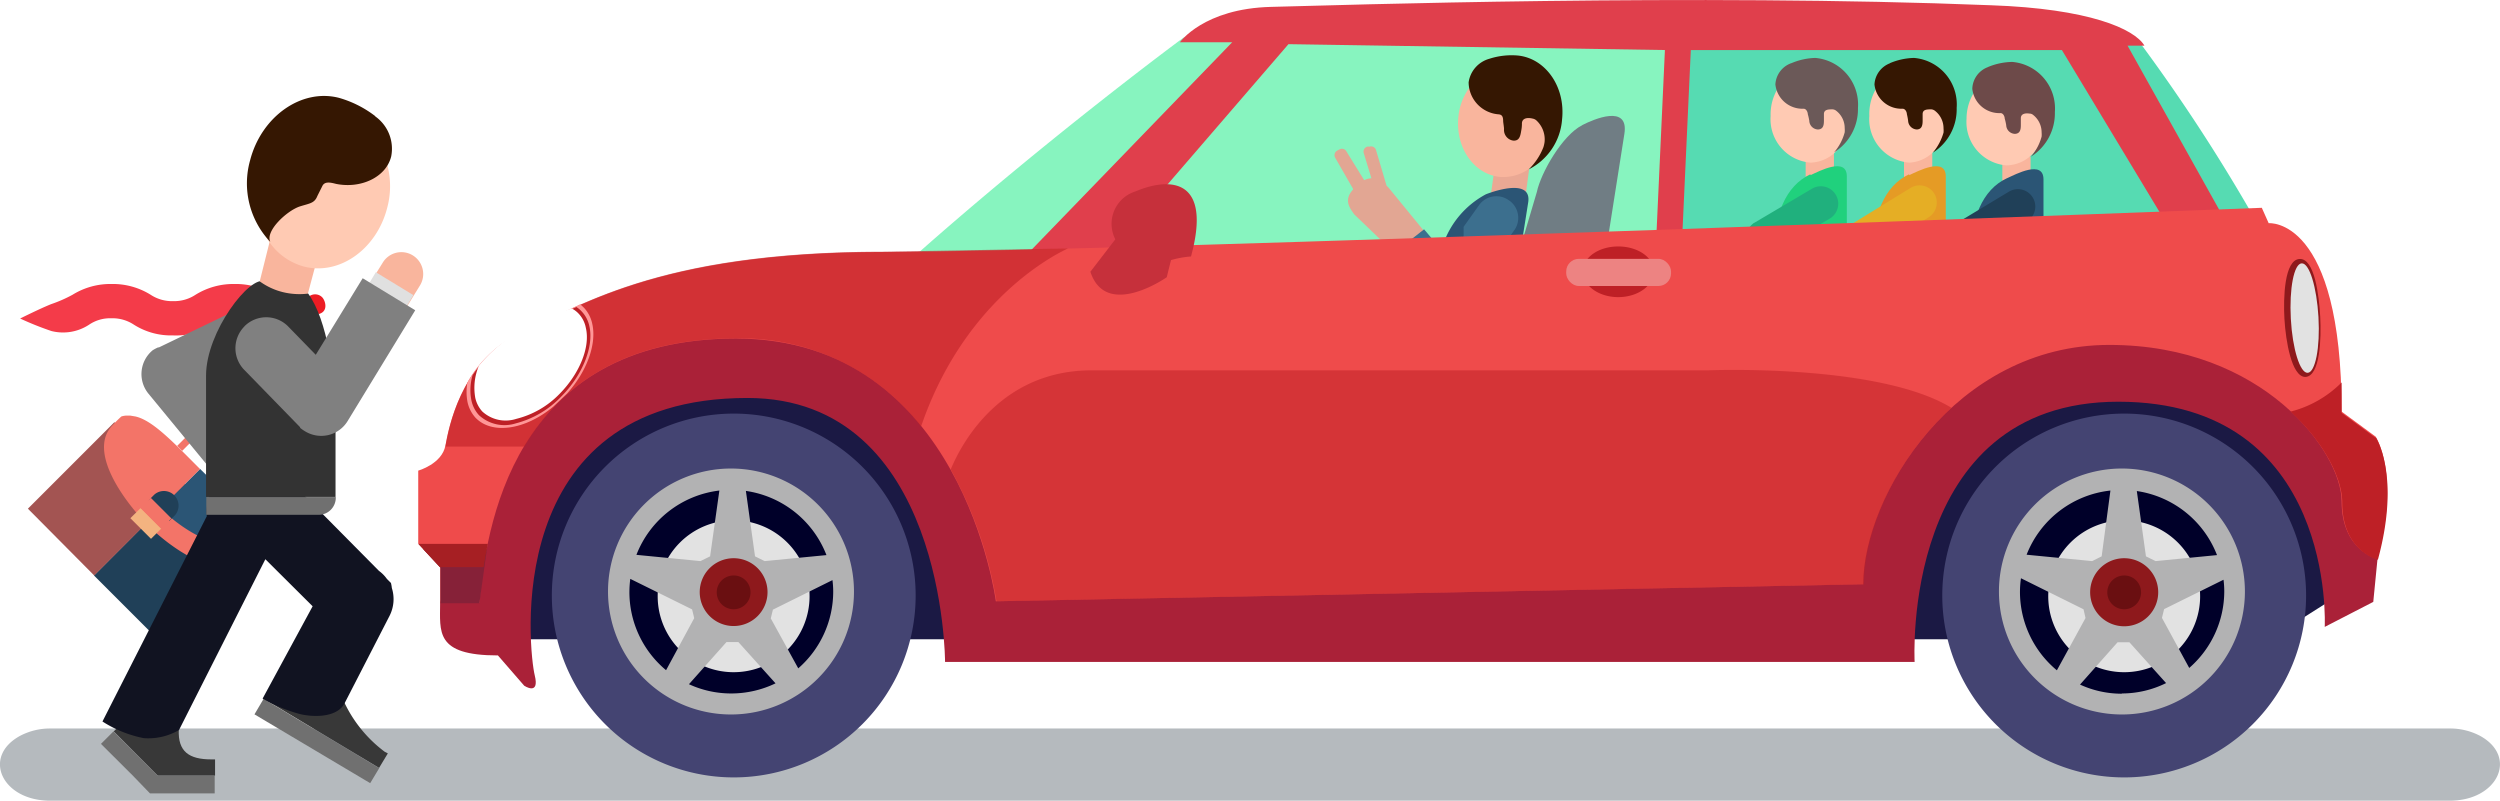 <svg id="Layer_1" data-name="Layer 1" xmlns="http://www.w3.org/2000/svg" viewBox="0 0 199.83 64"><defs><style>.cls-1{fill:#47535e;opacity:0.4;}.cls-1,.cls-24,.cls-26{isolation:isolate;}.cls-2{fill:#56dbb2;}.cls-3{fill:#87f4bf;}.cls-4{fill:#f9b59d;}.cls-5{fill:#ffcab3;}.cls-6{fill:#351702;}.cls-7{fill:#e59b25;}.cls-8{fill:#e5ae25;}.cls-9{fill:#6d4a49;}.cls-10{fill:#2b5575;}.cls-11{fill:#204058;}.cls-12{fill:#6b5958;}.cls-13{fill:#20d17d;}.cls-14{fill:#20b07d;}.cls-15{fill:#eaa894;}.cls-16{fill:#707d84;}.cls-17{fill:#e2a693;}.cls-18{fill:#3c6f8e;}.cls-19{fill:#1b1944;}.cls-20{fill:#aa2138;}.cls-21{fill:#e03f4c;}.cls-22{fill:#ef4b4b;}.cls-23,.cls-24,.cls-26{fill:#be2026;}.cls-24{opacity:0.53;}.cls-25{fill:#862138;}.cls-26{opacity:0.58;}.cls-27{fill:#8e191c;}.cls-28{fill:#e2e2e2;}.cls-29{fill:#c6303b;}.cls-30{fill:#ed8382;}.cls-31{fill:#ff9797;}.cls-32{fill:#fff;}.cls-33{fill:#a61f23;}.cls-34{fill:#444472;}.cls-35{fill:#000029;}.cls-36{fill:#b2b2b3;}.cls-37{fill:#6a0f11;}.cls-38{fill:#f37468;}.cls-39{fill:#a35452;}.cls-40{fill:#f3b380;}.cls-41{fill:#f43b49;}.cls-42{fill:#383838;}.cls-43{fill:#707070;}.cls-44{fill:#e0e0e0;}.cls-45{fill:gray;}.cls-46{fill:#ed1c24;}.cls-47{fill:#111321;}.cls-48{fill:#333;}
g#car,
g#chaka,
g#chaka2 {
    transform-origin: center
}
.car_light{
	animation: carlight 1s ease 0s infinite;
}
g#man,
path#rode, g#head_man {
    transform-box: fill-box;
    transform-origin: bottom
}
g#hand {
    transform: translate(0, 4px) rotate(-50deg);
    transform-box: fill-box;
    transform-origin: bottom;
    animation: hand 10s ease 0s infinite;
}
g#head_man{
	animation: head_man 10s ease 0s infinite;
}
path#dress {
    animation: dress 10s ease 0s infinite;
    transform-box: fill-box;
    transform-origin: right
}
g#man_hand{
	transform-box: fill-box;
    transform-origin: 3px 14px;
    animation: man_hand 10s ease 0s infinite;
    transform: rotate(0deg) translate(0px, 0px);
}
@keyframes hand {
    0%,
    20% {
        transform: translate(0, 4px) rotate(-50deg)
    }
    30%,
    50%,
    80% {
        transform: translate(0, 0) rotate(-27deg)
    }
    40%,
    70% {
        transform: translate(0, 0) rotate(-18deg)
    }
    60%,
    90%,
    95% {
        transform: translate(0, 0) rotate(-22deg)
    }
}
@keyframes man_hand {
    0%{
        transform: rotate(0deg)
    }
    20%{
        transform: rotate(6deg)
    }
    40%{
        transform: rotate(0deg)
    }
    60%{
        transform: rotate(6deg)
    }
    80%{
        transform: rotate(0deg)
    }
    90%{
        transform: rotate(6deg)
    }
    100%{
        transform: rotate(0deg)
    }
}

@keyframes dress {
    0%,
    20%,
    40%,
    60%,
    90% {
        transform: rotate(0)
    }
    10%,
    50%,
    95% {
        transform: rotate(7deg)
    }
    30% {
        transform: rotate(5deg)
    }
    70% {
        transform: rotate(2deg)
    }
    80% {
        transform: rotate(-5deg)
    }
}

@keyframes head_man {
    0%{
    	transform: rotate(0deg)
    }
    20%{
    	transform: rotate(-4deg)
    }
    30% {
        transform: rotate(0deg)
    }
    70% {
        transform: rotate(4deg)
    }
    80%,90%{
        transform: rotate(-5deg)
    }
}


@keyframes carlight {
	0%{opacity: 1;}
	50%{opacity: 0.4;}
	100%{opacity: 1;}
}

</style></defs><title>9</title><path id="rode" class="cls-1" d="M4,64H195.83c3.83,0,5.47-3.5,2.42-5.18a5.12,5.12,0,0,0-2.42-.59H4a5.12,5.12,0,0,0-2.39.59C-1.46,60.5.18,64,4,64Z" transform="translate(-0.01 0)"/><g id="car"><path class="cls-2" d="M134.13,1.57c7.23.15,21.48.6,37,1.94a141.26,141.26,0,0,1,8.93,13.67l-10.94,1.2-35.63,1.76a88.71,88.71,0,0,1,.64-18.57Z" transform="translate(-0.01 0)"/><path class="cls-3" d="M73.2,20.4C84,10.83,94.62,3,94.62,3l8.6-.4,26-1.12,5,.07a89.39,89.39,0,0,0-.65,18.57L97.15,22s-5.3-.67-24-1.56Z" transform="translate(-0.01 0)"/><path class="cls-4" d="M152.2,12.2h2.26v2.16H152.2Z" transform="translate(-0.01 0)"/><path class="cls-5" d="M150.62,6.25a2.92,2.92,0,0,1,2-.79,3.48,3.48,0,0,1,3.19,3.73,4,4,0,0,1-1,2.65A2.93,2.93,0,0,1,152.62,13a3.48,3.48,0,0,1-3.19-3.73A4,4,0,0,1,150.62,6.25Z" transform="translate(-0.01 0)"/><path class="cls-6" d="M151.07,5.05A5.25,5.25,0,0,1,153,4.63a3.73,3.73,0,0,1,3.41,4,4.09,4.09,0,0,1-1.9,3.57,4.41,4.41,0,0,0,.85-1.6,1.93,1.93,0,0,0,0-.34,1.76,1.76,0,0,0-.72-1.43.54.54,0,0,0-.25-.09c-.34,0-.7,0-.7.38v.53c0,.4-.08.68-.46.7a.73.73,0,0,1-.7-.7,4.94,4.94,0,0,0-.1-.53c0-.13-.1-.43-.35-.43a2.16,2.16,0,0,1-2.24-1.94,1.92,1.92,0,0,1,1.26-1.7Z" transform="translate(-0.01 0)"/><path class="cls-7" d="M152.62,14c.66-.3,2.92-1.5,2.92.1v9.62h-5.83V20.23c0-3,.9-5.37,2.9-6.3Z" transform="translate(-0.01 0)"/><path class="cls-8" d="M154.62,15.47a1.39,1.39,0,0,1-.47,1.91h0l-8.13,5L144.62,20l8.14-5A1.38,1.38,0,0,1,154.62,15.47Z" transform="translate(-0.01 0)"/><path class="cls-4" d="M160.06,12.5h2.26v2.16h-2.26Z" transform="translate(-0.01 0)"/><path class="cls-5" d="M158.5,6.54a2.86,2.86,0,0,1,2-.78,3.49,3.49,0,0,1,3.13,3.73,4.11,4.11,0,0,1-1,2.65,3,3,0,0,1-2.24,1.08,3.48,3.48,0,0,1-3.19-3.73A4,4,0,0,1,158.5,6.54Z" transform="translate(-0.01 0)"/><path class="cls-9" d="M158.93,5.35a5.28,5.28,0,0,1,1.92-.4,3.73,3.73,0,0,1,3.41,4,4.1,4.1,0,0,1-1.91,3.57,4.06,4.06,0,0,0,.85-1.6,1.93,1.93,0,0,0,0-.34,1.77,1.77,0,0,0-.71-1.42.44.44,0,0,0-.25-.08c-.33-.05-.7,0-.7.37V10c0,.4-.08.68-.47.7a.72.72,0,0,1-.7-.7,5,5,0,0,0-.12-.53c0-.13-.1-.43-.34-.43a2.17,2.17,0,0,1-2.25-1.94,1.91,1.91,0,0,1,1.26-1.74Z" transform="translate(-0.01 0)"/><path class="cls-10" d="M160.45,14.24c.66-.3,2.9-1.5,2.9.1v9.6h-5.83v-3.4c0-3,.92-5.38,2.92-6.3Z" transform="translate(-0.01 0)"/><path class="cls-11" d="M155.85,18.13h.07l4.7-2.83a1.39,1.39,0,0,1,1.45,2.37l-4.76,2.83a1.37,1.37,0,0,1-.63.16,1.39,1.39,0,0,1-.81-2.52Z" transform="translate(-0.01 0)"/><path class="cls-4" d="M144.34,12.2h2.26v2.16h-2.26Z" transform="translate(-0.01 0)"/><path class="cls-5" d="M142.77,6.25a2.92,2.92,0,0,1,2-.79A3.48,3.48,0,0,1,148,9.19a4,4,0,0,1-1,2.65A3,3,0,0,1,144.73,13a3.48,3.48,0,0,1-3.19-3.73A4,4,0,0,1,142.77,6.25Z" transform="translate(-0.01 0)"/><path class="cls-12" d="M143.2,5.05a5.25,5.25,0,0,1,1.91-.42,3.74,3.74,0,0,1,3.41,4,4.07,4.07,0,0,1-1.91,3.55,4.06,4.06,0,0,0,.85-1.6,1.93,1.93,0,0,0,0-.34,1.74,1.74,0,0,0-.71-1.41.54.54,0,0,0-.25-.09c-.33,0-.7,0-.7.38v.53c0,.4-.08.68-.47.7a.72.72,0,0,1-.7-.7,5,5,0,0,0-.12-.53c0-.13-.1-.43-.34-.43a2.17,2.17,0,0,1-2.25-1.94,1.91,1.91,0,0,1,1.27-1.7Z" transform="translate(-0.01 0)"/><path class="cls-13" d="M144.73,14c.66-.3,2.9-1.5,2.9.1v9.62H141.8V20.23c0-3,.92-5.37,2.92-6.3Z" transform="translate(-0.01 0)"/><path class="cls-14" d="M140.13,17.83h.07l4.67-2.76a1.39,1.39,0,0,1,1.45,2.37l-4.7,2.76a1.37,1.37,0,0,1-.63.16,1.39,1.39,0,0,1-.81-2.52Z" transform="translate(-0.01 0)"/><path class="cls-15" d="M119.1,16.12l2.8-.07.43-3.24-2.83.42-.4,2.9Z" transform="translate(-0.01 0)"/><path class="cls-4" d="M118.4,6.05a3.41,3.41,0,0,1,2.39-.69c2.06.22,3.54,2.35,3.3,4.78a4.84,4.84,0,0,1-1.44,3,3.56,3.56,0,0,1-2.77,1c-2.07-.22-3.54-2.35-3.3-4.77A4.67,4.67,0,0,1,118.4,6.05Z" transform="translate(-0.01 0)"/><path class="cls-6" d="M119.05,4.7a5.77,5.77,0,0,1,2.3-.26c2.2.23,3.8,2.5,3.52,5.1a4.87,4.87,0,0,1-2.67,4,5,5,0,0,0,1.18-1.78,2.59,2.59,0,0,0,.09-.4,2.06,2.06,0,0,0-.67-1.75.6.6,0,0,0-.28-.13c-.4-.1-.83-.05-.86.36a2.75,2.75,0,0,1-.06.63c-.07.45-.17.8-.63.77a.86.86,0,0,1-.74-.92c0-.16-.06-.47-.07-.63,0-.32-.06-.52-.35-.55a2.59,2.59,0,0,1-2.41-2.56A2.29,2.29,0,0,1,119.05,4.7Z" transform="translate(-0.01 0)"/><path class="cls-10" d="M118.78,15.53c.9-.35,3.68-1.22,3.38.66l-1.34,8.46L114,23.57l1.33-3.94A7.21,7.21,0,0,1,118.78,15.53Z" transform="translate(-0.01 0)"/><path class="cls-16" d="M126.48,10c.92-.47,3.75-1.7,3.37.7l-1.7,10.8-6.8-1.08,1.5-5.06c.33-1.57,2.06-4.57,3.63-5.35Z" transform="translate(-0.01 0)"/><g id="hand"><path class="cls-17" d="M113.89,14.53h0L111,11l-.16-.16s0,0,0,0L110,8a.41.41,0,0,0-.52-.28l-.18,0a.42.42,0,0,0-.28.53l.61,2a1.51,1.51,0,0,0-.58.15L107.63,8.1a.41.41,0,0,0-.57-.15l-.17.09a.42.42,0,0,0-.15.58l1.42,2.47,0,.06c-.7.78-.37,1.36.11,2l3.55,3.41c.57.7,1.1.88,1.8.3A1.61,1.61,0,0,0,113.89,14.53Z" transform="translate(-0.01 0)"/><path class="cls-18" d="M113.84,14.33l-2.7,2.12L116,22a.47.47,0,0,0,.21.26c.83.49,3.2-2.1,4-3l-2,.25Z" transform="translate(-0.01 0)"/></g><path class="cls-18" d="M120.73,16.09l-.1-.07h0a1.7,1.7,0,0,0-2.37.34h0L117,18.13h0v4.47a1.43,1.43,0,0,0,1-.19,1.84,1.84,0,0,0,.22-.17l.22-.22L121,18.47A1.7,1.7,0,0,0,120.73,16.09Z" transform="translate(-0.01 0)"/><path class="cls-19" d="M41.5,51.1H181.4l5.75-3.65-2.1-14.62L174.9,22.4H68.65L44.37,29.7l-3.9,12,1,9.4Z" transform="translate(-0.01 0)"/><path class="cls-20" d="M187.08,33.53,180.62,28l-27.9-4.4L86.66,26.18,63.46,24.6c-.73,0-20.17,3-20.17,3l-4.1,7.87-4,12.7c0,2.33-.43,4.22,4.62,4.22l2.1,2.42s1.26.84.84-.84-2.94-22.16,17-22.16c15.8,0,15.8,21.1,15.8,21.1h77.5s-1.16-20.8,16.28-20.8,16.5,18,16.5,18l3.88-2,.34-3.45Z" transform="translate(-0.01 0)"/><path class="cls-21" d="M82.33,20.1,98.5,3.38H94.32s1.9-2.7,7.3-2.83,33.8-1.08,57.53-.13c7.82.27,11.47,1.88,12.27,3.23h-1.35l7.68,13.75H172.9L164.82,4H135.16l-.67,14.56h-2.07L133.09,4,103,3.53,88.8,20Z" transform="translate(-0.01 0)"/><path class="cls-22" d="M38.33,48.2H35.2V45.35l-1.76-1.9V37.62s1.9-.54,2.17-2,1.22-6.38,5.43-8.68c5-2.3,11.4-6.8,29.58-6.8S180.8,16.61,180.8,16.61l.55,1.23s5.83-.55,5.83,15.06l2.72,2s2,3,.13,9.77c0,0-2.85-.67-2.85-4.6s-6.24-12.5-18.57-12.5S148.94,39.64,148.94,46.7L79.61,48.06s-2.7-21-20.76-21-20,15.43-20.53,21.13Z" transform="translate(-0.01 0)"/><path class="cls-23" d="M132.2,21.7c0,1.13-1.27,2.05-2.84,2.05s-2.83-.92-2.83-2.05,1.27-2,2.83-2S132.2,20.57,132.2,21.7ZM189.9,35l-2.72-2V30.57a8.81,8.81,0,0,1-4.08,2.33c2.75,2.52,4.13,5.4,4.13,7.24,0,3.94,2.85,4.6,2.85,4.6,1.85-6.8-.18-9.8-.18-9.8Z" transform="translate(-0.01 0)"/><path class="cls-24" d="M156,32.6c-5.83-3.56-19.44-3-19.44-3H87.27C80.21,29.6,77,35.1,76,37.53a32.88,32.88,0,0,1,3.66,10.54L149,46.71c0-4.13,2.46-10,7-14.1Z" transform="translate(-0.01 0)"/><path class="cls-25" d="M33.84,43.9l1.37,1.47v2.85h3.12l.6-4.32Z" transform="translate(-0.01 0)"/><path class="cls-26" d="M85.34,19.86l-14.7.26c-18.2,0-24.56,4.48-29.58,6.8-4.2,2.3-5.16,7.2-5.43,8.68a.17.17,0,0,0,0,.1h6.3C44.7,31,49.7,27.05,58.85,27.05A18.21,18.21,0,0,1,73.63,34.1c3.3-9.65,10-13.42,11.72-14.23Z" transform="translate(-0.01 0)"/><path class="cls-27" d="M184.28,30.13c-1.1,0-1.57-2.9-1.67-4.63s0-4.72,1.2-4.8,1.57,2.9,1.66,4.63,0,4.73-1.18,4.8Z" transform="translate(-0.01 0)"/><path class="cls-28 car_light" d="M185.33,25.36c.14,2.42-.25,4.4-.86,4.44s-1.22-1.9-1.35-4.32.25-4.4.87-4.43,1.2,1.9,1.34,4.3Z" transform="translate(-0.01 0)"/><path class="cls-29" d="M87.16,21.73l2-2.6a2.71,2.71,0,0,1,1.17-3.65,3.38,3.38,0,0,1,.44-.18c2.93-1.23,6.1-.9,4.44,5.2a7.9,7.9,0,0,0-1.6.29l-.34,1.37s-4.84,3.4-6.1-.43Z" transform="translate(-0.01 0)"/><rect class="cls-30" x="125.19" y="20.69" width="8.38" height="2.17" rx="1.01" ry="1.01"/><path class="cls-31" d="M37.37,30.58a4.26,4.26,0,0,0,0,1.51A2.71,2.71,0,0,0,38,33.37c1.32,1.4,4,1,6.25-.88l1.1-1.05c1.57-1.75,2.37-3.94,2-5.56a2.71,2.71,0,0,0-.66-1.28l-.3-.28L41,26.92a9.44,9.44,0,0,0-3.64,3.67Z" transform="translate(-0.01 0)"/><path class="cls-23" d="M37.78,30a4.23,4.23,0,0,0-.09,2,2.51,2.51,0,0,0,.61,1.19,3,3,0,0,0,2.94.65,7.67,7.67,0,0,0,3.65-2.16c1.7-1.72,2.6-4,2.23-5.6a2.44,2.44,0,0,0-.61-1.18,2.11,2.11,0,0,0-.43-.36l-5,2.43A9.4,9.4,0,0,0,37.78,30Z" transform="translate(-0.01 0)"/><path class="cls-32" d="M46.83,26.17a2.24,2.24,0,0,0-.56-1.09,2,2,0,0,0-.57-.43,27.91,27.91,0,0,0-4.27,1.87,12.33,12.33,0,0,0-3.14,2.71A4.53,4.53,0,0,0,38,31.8a2.37,2.37,0,0,0,.56,1.09,2.76,2.76,0,0,0,2.72.59,7.22,7.22,0,0,0,3.46-2c1.6-1.62,2.46-3.74,2.1-5.26Z" transform="translate(-0.01 0)"/><path class="cls-18" d="M110.75,74.75" transform="translate(-0.01 0)"/><path class="cls-33" d="M39,43.47H33.44l1.73,1.86h3.5Q38.8,44.45,39,43.47Z" transform="translate(-0.01 0)"/><g id="chaka"><path class="cls-34" d="M73.2,47.6A14.54,14.54,0,1,1,58.63,33.06,14.54,14.54,0,0,1,73.2,47.6Z" transform="translate(-0.01 0)"/><path class="cls-35" d="M67.9,47.34a9.24,9.24,0,1,1-9.27-9.24,9.24,9.24,0,0,1,9.27,9.24Z" transform="translate(-0.01 0)"/><path class="cls-28" d="M64.72,47.66a6.07,6.07,0,1,1-6.1-6.07,6.07,6.07,0,0,1,6.1,6.07Z" transform="translate(-0.01 0)"/><path class="cls-36" d="M58.44,37.45a9.83,9.83,0,1,0,9.83,9.83h0A9.84,9.84,0,0,0,58.44,37.45Zm7.63,6.92-4.94.48-.77-.38-.73-5.23A8.15,8.15,0,0,1,66.07,44.37Zm-8.56-5.16-.74,5.26-.77.38-5.12-.5A8.14,8.14,0,0,1,57.51,39.21Zm-7.19,8.06a8.42,8.42,0,0,1,.07-1l4.94,2.44.17.7-2.25,4.16A8.12,8.12,0,0,1,50.32,47.27Zm8.12,8.16v0a8.05,8.05,0,0,1-3.36-.74l3-3.37h.95L62,54.62a8.16,8.16,0,0,1-3.52.81Zm5.38-2-2.2-4,.17-.7h0l4.76-2.36a7.3,7.3,0,0,1,.06.94A8.15,8.15,0,0,1,63.82,53.42Z" transform="translate(-0.01 0)"/><path class="cls-27" d="M61.36,47.33a2.71,2.71,0,1,1-2.74-2.71,2.71,2.71,0,0,1,2.74,2.71Z" transform="translate(-0.01 0)"/><path class="cls-37" d="M60,47.36A1.35,1.35,0,1,1,58.62,46,1.34,1.34,0,0,1,60,47.36Z" transform="translate(-0.01 0)"/></g><g id="chaka2"><path class="cls-34" d="M184.34,47.6A14.54,14.54,0,1,1,169.8,33.06h0A14.54,14.54,0,0,1,184.34,47.6Z" transform="translate(-0.01 0)"/><path class="cls-35" d="M179.05,47.34a9.25,9.25,0,1,1-9.26-9.24h0A9.26,9.26,0,0,1,179.05,47.34Z" transform="translate(-0.01 0)"/><path class="cls-28" d="M175.87,47.66a6.07,6.07,0,1,1-6.07-6.07,6.07,6.07,0,0,1,6.07,6.07Z" transform="translate(-0.01 0)"/><path class="cls-36" d="M169.62,37.45a9.83,9.83,0,1,0,9.83,9.83h0A9.84,9.84,0,0,0,169.62,37.45Zm7.6,6.92-4.91.48-.77-.38-.73-5.22A8.14,8.14,0,0,1,177.22,44.37Zm-8.52-5.16L168,44.47l-.76.38L162,44.34A8.14,8.14,0,0,1,168.7,39.21Zm-7.23,8.09a7.73,7.73,0,0,1,.08-1.08l5,2.48.16.7-2.29,4.18A8.15,8.15,0,0,1,161.47,47.3Zm8.15,8.15a8,8,0,0,1-3.35-.73l3-3.38h.95l2.93,3.26a8,8,0,0,1-3.56.83ZM175,53.39l-2.18-4,.17-.7h0l4.75-2.35a7.46,7.46,0,0,1,.06.95A8.13,8.13,0,0,1,175,53.39Z" transform="translate(-0.01 0)"/><path class="cls-27" d="M172.52,47.33a2.72,2.72,0,1,1-2.73-2.71h0A2.72,2.72,0,0,1,172.52,47.33Z" transform="translate(-0.01 0)"/><path class="cls-37" d="M171.15,47.36A1.35,1.35,0,1,1,169.8,46a1.34,1.34,0,0,1,1.35,1.35Z" transform="translate(-0.01 0)"/></g></g><g id="man"><path class="cls-38" d="M14.17,35.64l.88-.88.4.4-.88.88Zm3.29,3.28.88-.88.4.41-.87.87Z" transform="translate(-0.01 0)"/><path class="cls-11" d="M14.8,38.7,7.52,46l5.3,5.3,7-7-5-5.6Z" transform="translate(-0.01 0)"/><path class="cls-39" d="M9.14,33.76l-6.9,6.9L7.54,46l7.28-7.28L9.15,33.75Z" transform="translate(-0.01 0)"/><path class="cls-10" d="M16,37.48l-3.18,3.17c1.84,1.83,5.25,4,7.12,2.26l.3-.3C19.92,41.18,18.07,39.51,16,37.48Z" transform="translate(-0.01 0)"/><path class="cls-38" d="M20.34,43a2.93,2.93,0,0,0-.07-.41l-.3.3c-1.87,1.7-5.28-.43-7.12-2.26L16,37.49c-2.13-2.13-3.77-3.88-5.16-4.2l-.42-.07h-.2a1.46,1.46,0,0,0-.51.07A9.72,9.72,0,0,0,9,34c-2,2.05.9,6,2.7,7.85s5.84,4.8,7.9,2.75l.68-.76a1.26,1.26,0,0,0,.09-.54,1.77,1.77,0,0,0,0-.23Z" transform="translate(-0.01 0)"/><path class="cls-11" d="M14,41.18a1.17,1.17,0,0,0-1.65-1.65l-.46.46,1.65,1.65Z" transform="translate(-0.01 0)"/><path class="cls-40" d="M10.43,41.42l.82-.81,1.64,1.65-.81.81Z" transform="translate(-0.01 0)"/><path class="cls-38" d="M11.25,40.61l.81-.82,1.65,1.65-.81.81Zm4-6.29a.38.38,0,0,0-.54.54l2,2,.54-.54Z" transform="translate(-0.01 0)"/><path class="cls-11" d="M19.17,38.2l-1.94-1.94-.54.54,1.93,1.94a.38.38,0,0,0,.54-.54h0Z" transform="translate(-0.01 0)"/><path id="dress" class="cls-41" d="M23.68,24.07a3.1,3.1,0,0,1-1.8-.51,5.72,5.72,0,0,0-3.12-.86,5.74,5.74,0,0,0-3.12.86,3.08,3.08,0,0,1-1.79.51,3.1,3.1,0,0,1-1.8-.51,5.72,5.72,0,0,0-3.12-.86,5.74,5.74,0,0,0-3.12.86,10.82,10.82,0,0,1-1.71.75c-.9.36-2.48,1.15-2.48,1.15a24.57,24.57,0,0,0,2.5,1,3.78,3.78,0,0,0,3-.5,3,3,0,0,1,1.79-.52,3.1,3.1,0,0,1,1.8.51,5.55,5.55,0,0,0,3.12.86A5.62,5.62,0,0,0,17,26a3.41,3.41,0,0,1,3.59,0,5.55,5.55,0,0,0,3.12.86,1.37,1.37,0,0,0,0-2.73Z" transform="translate(-0.01 0)"/><path class="cls-42" d="M14.32,58.34,10.62,57,9.1,58.46,12.62,62H17.2V60.7h-.3c-1.8,0-2.67-.64-2.6-2.36Z" transform="translate(-0.01 0)"/><path class="cls-43" d="M29.6,62.6l-9.25-5.5.73-1.24,9.24,5.54Z" transform="translate(-0.01 0)"/><path class="cls-42" d="M27.15,55.2l-4.5-2-1.58,2.64,9.24,5.54.7-1.16-.25-.13a10.56,10.56,0,0,1-3.62-4.89Z" transform="translate(-0.01 0)"/><path class="cls-4" d="M17.12,36.7a1.75,1.75,0,0,1,2.7-2.24h0L23,38.28a1.76,1.76,0,1,1-2.71,2.24Z" transform="translate(-0.01 0)"/><path class="cls-44" d="M18.4,38.24,21.11,36l1.24,1.5-2.71,2.25Z" transform="translate(-0.01 0)"/><path class="cls-45" d="M21.72,26.15a2.45,2.45,0,0,1-1.15,3.28h0L17.7,30.8l4.56,5.53-3.8,3.14-6.58-8A2.47,2.47,0,0,1,12.21,28h0a3.55,3.55,0,0,1,.43-.23h.07L18.45,25a2.47,2.47,0,0,1,3.28,1.17v0Z" transform="translate(-0.01 0)"/><path class="cls-46" d="M24.82,24.4c-.23-.22-.4-.4-.18-.64a.79.79,0,0,1,1.12,0h0c.25.25.53,1.12-.26,1.34C24.94,24.86,24.62,24.43,24.82,24.4Z" transform="translate(-0.01 0)"/><path class="cls-47" d="M31.33,47a2.79,2.79,0,0,0-.07-.4l-.32-.32a2.82,2.82,0,0,0-.64-.65L23,38.26a3.79,3.79,0,0,0-5.37,0,3.73,3.73,0,0,0-1.09,3L8.2,57.67A9.52,9.52,0,0,0,11.49,59a4.84,4.84,0,0,0,2.83-.65l6.9-13.65L25,48.46l-4,7.38a12.5,12.5,0,0,0,3,1.24c1.3.3,3,.2,3.55-.86l3.6-7A2.94,2.94,0,0,0,31.33,47Z" transform="translate(-0.01 0)"/><path class="cls-48" d="M21.18,22.5c-1.17-.55-4.7,4-4.7,7.52v9.7H26.83V33.65c0-3.44-.65-8.1-2.2-10.2-.88-1.18-2.2-.38-3.47-1Z" transform="translate(-0.01 0)"/><path class="cls-4" d="M24.62,23.47a5.6,5.6,0,0,1-2-.12,5.3,5.3,0,0,1-1.85-.86l.8-3.2,3.9,1Z" transform="translate(-0.01 0)"/><g id="head_man"><path class="cls-5" d="M30.17,11.38a4.81,4.81,0,0,0-2.83-2.06c-2.83-.7-5.8,1.4-6.64,4.7a6.74,6.74,0,0,0,.45,4.65,4.92,4.92,0,0,0,3.17,2.64c2.83.72,5.8-1.4,6.64-4.7a6.58,6.58,0,0,0-.79-5.24Z" transform="translate(-0.01 0)"/><path class="cls-6" d="M30,9.28a8.62,8.62,0,0,0-2.9-1.46c-3-.77-6.2,1.5-7.1,5a6.79,6.79,0,0,0,1.62,6.52c-.44-.86,1.32-2.5,2.36-2.84.8-.25,1.17-.25,1.4-.84l.4-.8c.2-.4.7-.26,1.1-.16,2,.4,4-.55,4.4-2.2A3.17,3.17,0,0,0,30,9.3Z" transform="translate(-0.01 0)"/></g><path class="cls-43" d="M25.5,41.15h-9V39.73H26.85a1.37,1.37,0,0,1-1.32,1.42Z" transform="translate(-0.01 0)"/>
<g id="man_hand">
<path class="cls-4" d="M31,27a1.75,1.75,0,0,1-3-1.82L30.6,21a1.74,1.74,0,0,1,2.4-.59h0a1.75,1.75,0,0,1,.59,2.39Z" transform="translate(-0.01 0)"/><path class="cls-44" d="M29.05,23.43l1-1.67,3,1.83-1,1.67Z" transform="translate(-0.01 0)"/><path class="cls-45" d="M19.55,26.08a2.46,2.46,0,0,1,3.48,0h0l2.22,2.28L29,22.24l4.2,2.56-5.4,8.85a2.47,2.47,0,0,1-3.38.84h0A3.27,3.27,0,0,1,24,34.2L24,34.15l-4.45-4.57a2.47,2.47,0,0,1,0-3.49h0Z" transform="translate(-0.01 0)"/>
</g>

<path class="cls-43" d="M12.63,62,9.08,58.46l-1,1L10.63,62h0L12,63.42h5.17V62Z" transform="translate(-0.01 0)"/></g></svg>